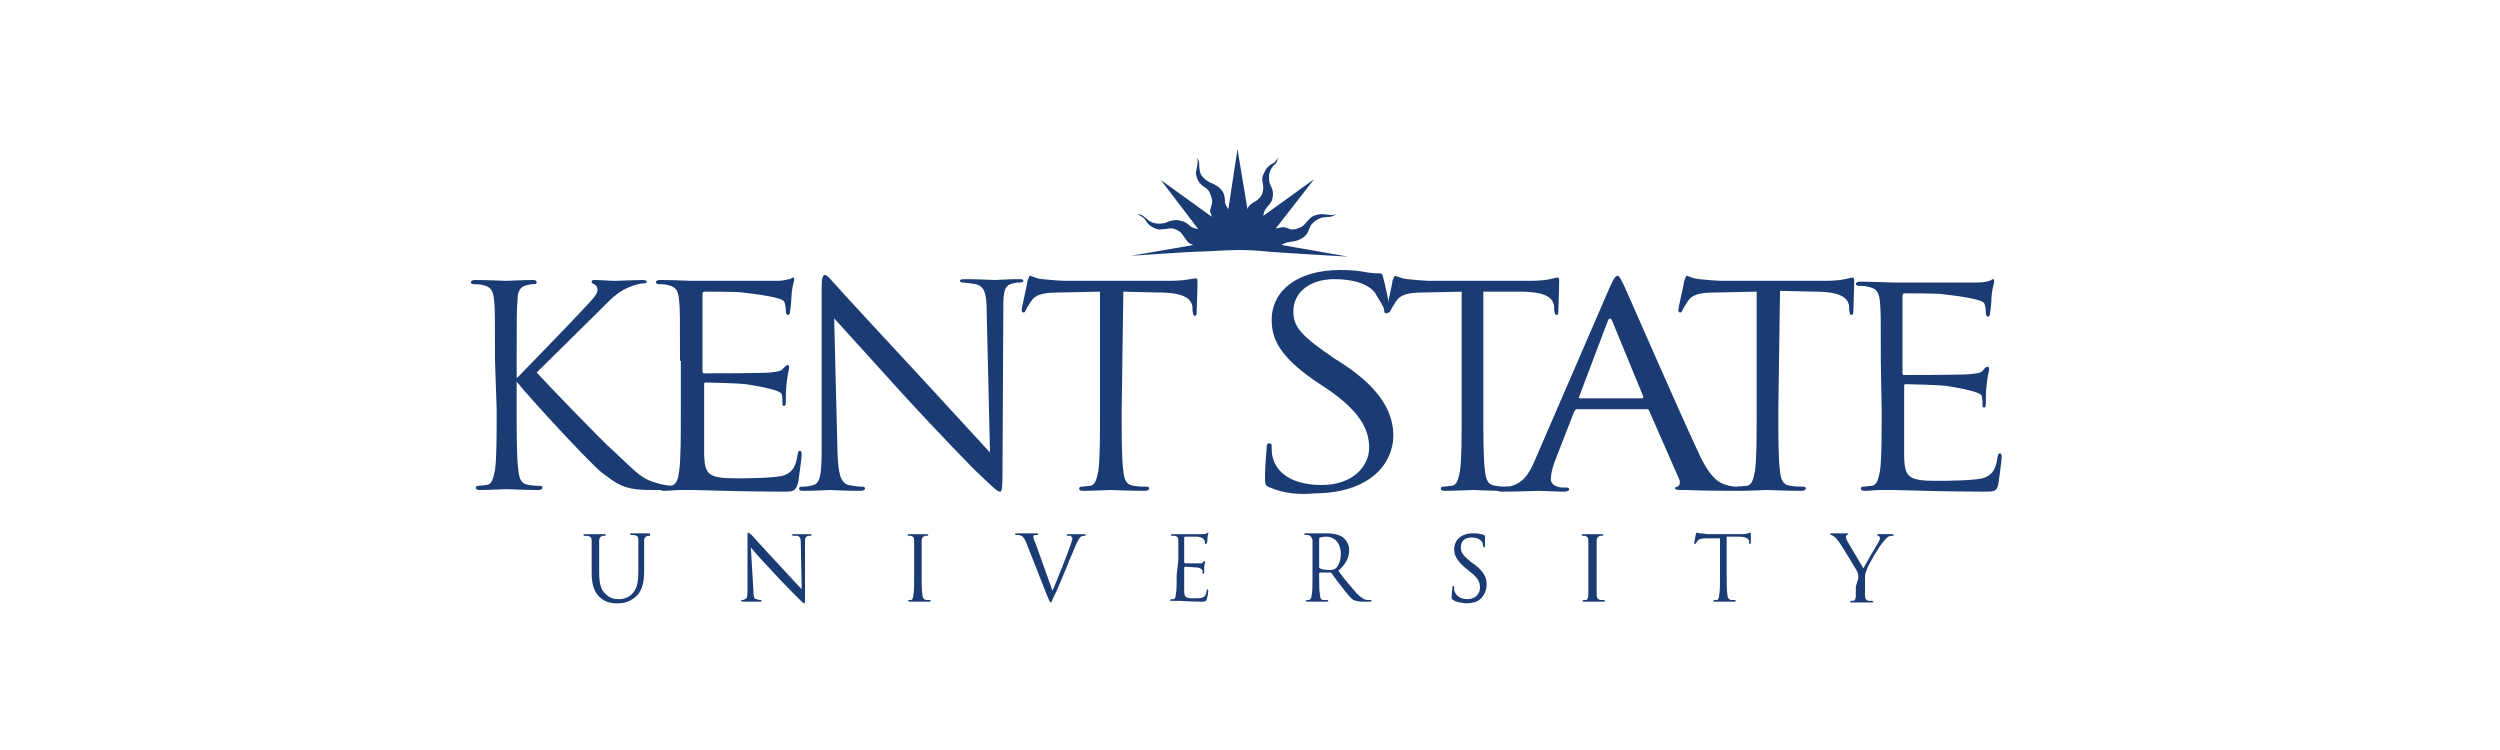 <?xml version="1.0" encoding="utf-8"?>
<!-- Generator: Adobe Illustrator 26.0.1, SVG Export Plug-In . SVG Version: 6.00 Build 0)  -->
<svg version="1.1" id="Layer_1" xmlns="http://www.w3.org/2000/svg" xmlns:xlink="http://www.w3.org/1999/xlink" x="0px" y="0px"
	 viewBox="0 0 300 90" style="enable-background:new 0 0 300 90;" xml:space="preserve">
<style type="text/css">
	.st0{fill-rule:evenodd;clip-rule:evenodd;fill:#FFFFFF;fill-opacity:0;}
	.st1{fill-rule:evenodd;clip-rule:evenodd;fill:#1A3B73;}
</style>
<path class="st0" d="M53.7,139.8V-49.5"/>
<path class="st0" d="M243-49.5v189.3"/>
<path class="st1" d="M71,67.2c0-1.7,0-2,0-2.3c0-0.4-0.1-0.5-0.5-0.6l-0.4,0l-0.1-0.1c0-0.1,0-0.1,0.2-0.1c0.5,0,1.1,0,1.2,0
	c0.1,0,0.7,0,1.1,0c0.1,0,0.2,0,0.2,0.1l-0.1,0.1c-0.1,0-0.1,0-0.3,0c-0.3,0.1-0.4,0.3-0.4,0.6c0,0.3,0,0.6,0,2.3v1.5
	c0,1.5,0.3,2.2,0.8,2.6c0.5,0.5,1,0.6,1.6,0.6c0.7,0,1.3-0.3,1.7-0.8c0.5-0.6,0.6-1.5,0.6-2.6v-1.4c0-1.7,0-2,0-2.3
	c0-0.4-0.1-0.5-0.5-0.6l-0.4,0l-0.1-0.1c0-0.1,0.1-0.1,0.2-0.1c0.5,0,1.1,0,1.1,0c0.1,0,0.6,0,0.9,0c0.1,0,0.2,0,0.2,0.1L78,64.3
	c-0.1,0-0.1,0-0.3,0c-0.3,0.1-0.4,0.3-0.4,0.6c0,0.3,0,0.6,0,2.3v1.2c0,1.1-0.1,2.4-1,3.2c-0.8,0.7-1.6,0.8-2.2,0.8
	c-0.4,0-1.4,0-2.2-0.8c-0.5-0.5-0.9-1.3-0.9-2.8V67.2L71,67.2z M90.4,70.7c0,0.9,0.1,1.2,0.4,1.2C91,72,91.2,72,91.3,72l0.1,0.1
	c0,0.1-0.1,0.1-0.2,0.1c-0.6,0-1,0-1.1,0s-0.5,0-1,0l-0.2-0.1l0.1-0.1c0.1,0,0.3,0,0.4-0.1c0.3-0.1,0.3-0.4,0.3-1.4v-6.1
	c0-0.4,0-0.5,0.1-0.5l0.4,0.3c0.2,0.2,1.7,1.9,3.4,3.7c1,1.1,2.2,2.4,2.6,2.8l-0.1-5.4c0-0.7-0.1-0.9-0.4-1c-0.2,0-0.4,0-0.5,0
	L95,64.2c0-0.1,0.1-0.1,0.2-0.1c0.5,0,1,0,1.1,0c0.1,0,0.5,0,0.9,0c0.1,0,0.2,0,0.2,0.1l-0.1,0.1c-0.1,0-0.1,0-0.3,0
	c-0.4,0.1-0.4,0.3-0.4,1l0,6.3c0,0.7,0,0.8-0.1,0.8c-0.1,0-0.2-0.1-0.8-0.7c-0.1-0.1-1.7-1.7-2.8-2.9c-0.9-1-1.9-2-2.8-3.1
	L90.4,70.7L90.4,70.7z M110.6,69.1c0,1,0,1.9,0.1,2.3c0,0.3,0.1,0.5,0.4,0.6c0.1,0,0.4,0,0.5,0l0.1,0.1c0,0.1-0.1,0.1-0.2,0.1
	c-0.6,0-1.3,0-1.3,0c-0.1,0-0.7,0-1,0c-0.1,0-0.2,0-0.2-0.1L109,72l0.3,0c0.2,0,0.3-0.3,0.3-0.6c0.1-0.4,0.1-1.3,0.1-2.3v-1.9
	c0-1.7,0-2,0-2.3c0-0.4-0.1-0.5-0.4-0.6c-0.1,0-0.3,0-0.3,0l-0.1-0.1c0-0.1,0.1-0.1,0.2-0.1c0.3,0,1,0,1.1,0c0.1,0,0.7,0,1,0
	c0.1,0,0.2,0,0.2,0.1l-0.1,0.1c-0.1,0-0.1,0-0.3,0c-0.3,0.1-0.4,0.3-0.4,0.6c0,0.3,0,0.6,0,2.3L110.6,69.1L110.6,69.1L110.6,69.1z
	 M126.3,70.9c0.6-1.4,2.1-5.2,2.3-5.9c0-0.2,0.1-0.3,0.1-0.4l-0.2-0.3c-0.1,0-0.3,0-0.4,0l-0.1-0.1c0-0.1,0.1-0.1,0.2-0.1
	c0.4,0,0.9,0,1.1,0c0.1,0,0.5,0,0.8,0c0.1,0,0.2,0,0.2,0.1l-0.1,0.1c-0.1,0-0.3,0-0.5,0.1c-0.1,0.1-0.3,0.3-0.6,1
	c-0.1,0.3-0.7,1.6-1.2,2.9c-0.7,1.6-1.1,2.7-1.4,3.2c-0.3,0.6-0.3,0.8-0.4,0.8c-0.1,0-0.2-0.2-0.4-0.7l-2.6-6.6
	c-0.3-0.6-0.4-0.7-0.8-0.8c-0.2,0-0.3,0-0.4,0l-0.1-0.1c0-0.1,0.1-0.1,0.3-0.1c0.5,0,1.1,0,1.2,0c0.1,0,0.6,0,1,0
	c0.2,0,0.3,0,0.3,0.1l-0.1,0.1c-0.1,0-0.3,0-0.4,0c-0.1,0.1-0.1,0.2-0.1,0.2c0,0.1,0.1,0.5,0.3,0.9L126.3,70.9L126.3,70.9z
	 M141.4,67.2c0-1.7,0-2,0-2.3c0-0.4-0.1-0.5-0.4-0.6l-0.4,0l-0.1-0.1c0-0.1,0.1-0.1,0.2-0.1c0.5,0,1.2,0,1.2,0c0.1,0,2.2,0,2.4,0
	c0.2,0,0.4,0,0.5-0.1l0.2-0.1l0,0.1c0,0.1-0.1,0.2-0.1,0.5c0,0.1,0,0.6-0.1,0.7l-0.1,0.1l-0.1-0.1c0-0.1,0-0.3-0.1-0.4
	c-0.1-0.2-0.2-0.3-0.8-0.4c-0.2,0-1.4,0-1.5,0l-0.1,0.1v3l0.1,0.1c0.2,0,1.5,0,1.7,0c0.3,0,0.4,0,0.5-0.2l0.2-0.1l0,0.1
	c0,0.1,0,0.2-0.1,0.6c0,0.2,0,0.6,0,0.7l-0.1,0.2l-0.1-0.1c0-0.1,0-0.2,0-0.3c0-0.1-0.1-0.3-0.6-0.4c-0.3,0-1.4-0.1-1.5-0.1
	l-0.1,0.1v2.8c0,0.8,0.2,0.9,1.2,0.9c0.3,0,0.8,0,1-0.1c0.3-0.1,0.4-0.3,0.5-0.8c0-0.1,0-0.2,0.1-0.2l0.1,0.2c0,0.1-0.1,0.8-0.2,1
	c-0.1,0.3-0.2,0.3-0.6,0.3c-1.6,0-2.3-0.1-2.6-0.1h-0.4c-0.2,0-0.5,0-0.6,0c-0.1,0-0.2,0-0.2-0.1l0.1-0.1l0.3,0
	c0.2,0,0.3-0.3,0.3-0.6c0.1-0.4,0.1-1.3,0.1-2.3L141.4,67.2L141.4,67.2L141.4,67.2z M174.4,72c-0.2-0.1-0.2-0.1-0.2-0.4
	c0-0.5,0.1-1,0.1-1.1c0-0.1,0-0.2,0.1-0.2l0.1,0.1c0,0.1,0,0.3,0,0.4c0.2,0.8,0.9,1.1,1.6,1.1c1,0,1.5-0.7,1.5-1.4
	c0-0.7-0.3-1.2-1.2-1.9l-0.5-0.4c-1.1-0.9-1.4-1.6-1.4-2.3c0-1.1,0.9-1.9,2.2-1.9c0.4,0,0.7,0,1,0.1c0.2,0,0.3,0.1,0.4,0.1l0.1,0.1
	c0,0.1,0,0.4,0,1.1c0,0.2,0,0.3-0.1,0.3l-0.1-0.1c0-0.1-0.1-0.4-0.1-0.5c-0.1-0.1-0.3-0.6-1.3-0.6c-0.8,0-1.3,0.4-1.3,1.2
	c0,0.6,0.3,1,1.3,1.8l0.3,0.2c1.3,1,1.5,1.7,1.5,2.5c0,0.4-0.2,1.3-0.9,1.8c-0.4,0.3-1,0.4-1.6,0.4C175.3,72.3,174.8,72.3,174.4,72
	L174.4,72z M191.6,69.1c0,1,0,1.9,0,2.3c0,0.3,0.1,0.5,0.4,0.6c0.2,0,0.4,0,0.5,0l0.1,0.1c0,0.1,0,0.1-0.2,0.1c-0.6,0-1.3,0-1.3,0
	c0,0-0.7,0-1,0c-0.1,0-0.2,0-0.2-0.1L190,72l0.3,0c0.2,0,0.3-0.3,0.3-0.6c0-0.4,0-1.3,0-2.3v-1.9c0-1.7,0-2,0-2.3
	c0-0.4-0.1-0.5-0.4-0.6c-0.1,0-0.3,0-0.3,0l-0.1-0.1c0-0.1,0.1-0.1,0.2-0.1c0.3,0,1,0,1.1,0c0.1,0,0.7,0,1.1,0c0.1,0,0.2,0,0.2,0.1
	l-0.1,0.1c-0.1,0-0.1,0-0.3,0c-0.3,0.1-0.4,0.3-0.4,0.6c0,0.3,0,0.6,0,2.3V69.1L191.6,69.1z M207.2,69.1c0,1,0,1.9,0.1,2.3
	c0,0.3,0.1,0.5,0.4,0.6c0.2,0,0.4,0,0.5,0l0.1,0.1c0,0.1-0.1,0.1-0.2,0.1c-0.6,0-1.3,0-1.3,0c-0.1,0-0.7,0-1,0c-0.1,0-0.2,0-0.2-0.1
	l0.1-0.1l0.3,0c0.2,0,0.3-0.3,0.3-0.6c0.1-0.4,0.1-1.3,0.1-2.3v-4.5l-1.6,0c-0.7,0-0.9,0.1-1.1,0.3c-0.1,0.2-0.2,0.3-0.2,0.3
	l-0.1,0.1l-0.1-0.1l0.2-1.1l0.1-0.2c0.1,0,0.2,0.1,0.5,0.1c0.3,0,0.7,0.1,0.8,0.1h4c0.3,0,0.6,0,0.8-0.1c0.2,0,0.3-0.1,0.3-0.1
	l0.1,0.1c0,0.3,0,1.1,0,1.2l-0.1,0.1c-0.1,0-0.1,0-0.1-0.2l0-0.1c0-0.3-0.3-0.6-1.3-0.6l-1.4,0L207.2,69.1L207.2,69.1L207.2,69.1z
	 M223,69.4c0-0.6-0.1-0.8-0.3-1.1c-0.1-0.2-1.5-2.5-1.9-3.1c-0.3-0.4-0.5-0.7-0.7-0.8c-0.1-0.1-0.3-0.2-0.4-0.2l-0.1-0.1l0.1-0.1
	c0.2,0,1,0,1.1,0c0.1,0,0.5,0,0.9,0c0.1,0,0.1,0,0.1,0.1l-0.2,0.1l-0.1,0.2c0,0.1,0.1,0.3,0.1,0.4c0.2,0.3,1.8,3.1,2,3.4
	c0.2-0.4,1.6-2.8,1.8-3.1c0.1-0.2,0.2-0.4,0.2-0.5c0-0.1-0.1-0.3-0.2-0.3l-0.2-0.1l0.2-0.1c0.3,0,0.6,0,0.7,0c0.1,0,0.8,0,1,0
	l0.2,0.1l-0.2,0.1c-0.1,0-0.3,0-0.5,0.1c-0.2,0.1-0.3,0.3-0.6,0.6c-0.4,0.4-1.9,2.9-2,3.4c-0.2,0.4-0.2,0.7-0.2,1.1v0.9
	c0,0.2,0,0.6,0,1.1c0,0.3,0.1,0.5,0.4,0.6c0.2,0,0.4,0,0.5,0l0.1,0.1c0,0.1,0,0.1-0.2,0.1c-0.6,0-1.3,0-1.3,0c-0.1,0-0.7,0-1.1,0
	c-0.1,0-0.2,0-0.2-0.1l0.1-0.1l0.3,0c0.2,0,0.3-0.3,0.3-0.6c0-0.4,0-0.9,0-1.1L223,69.4L223,69.4L223,69.4z M59.4,43.3
	c0-5.2,0-6.2-0.1-7.2c-0.1-1.1-0.3-1.7-1.4-1.9c-0.3-0.1-0.9-0.1-1.1-0.1c-0.1,0-0.3-0.1-0.3-0.2c0-0.2,0.2-0.3,0.5-0.3
	c1.5,0,3.5,0.1,3.7,0.1c0.3,0,2.2-0.1,3.2-0.1c0.4,0,0.5,0.1,0.5,0.3c0,0.1-0.1,0.2-0.3,0.2c-0.2,0-0.4,0-0.8,0.1
	c-0.9,0.2-1.2,0.7-1.2,1.9c-0.1,1.1-0.1,2-0.1,7.2v2h0.1c0.6-0.6,6.6-6.8,7.8-8.1c0.9-1,1.8-1.8,1.8-2.4c0-0.4-0.2-0.6-0.4-0.7
	c-0.2-0.1-0.3-0.1-0.3-0.3c0-0.2,0.2-0.2,0.4-0.2c0.7,0,1.7,0.1,2.5,0.1c0.2,0,2.4-0.1,3.2-0.1c0.4,0,0.5,0.1,0.5,0.2
	c0,0.2-0.1,0.2-0.3,0.2c-0.5,0-1.2,0.2-1.9,0.5c-1.4,0.6-2.1,1.4-3.6,2.9c-0.8,0.8-6.6,6.5-7.4,7.3c0.9,1,7.8,8.2,9.2,9.4
	c2.8,2.6,3.3,3.3,5,3.8c0.9,0.3,1.8,0.4,2.1,0.4s0.4,0.1,0.4,0.2c0,0.2-0.2,0.3-0.8,0.3h-1.7c-0.9,0-1.6,0-2.3-0.1
	c-1.8-0.2-2.6-0.9-4.1-2c-1.5-1.2-8.6-8.9-10.2-10.9H62v3.3c0,3.2,0,5.9,0.2,7.3c0.1,1,0.3,1.7,1.3,1.8c0.5,0.1,1,0.1,1.3,0.1
	c0.2,0,0.3,0.1,0.3,0.2c0,0.2-0.2,0.3-0.5,0.3c-1.6,0-3.6-0.1-3.8-0.1c-0.3,0-2.2,0.1-3.2,0.1c-0.4,0-0.5-0.1-0.5-0.3
	c0-0.1,0.1-0.2,0.3-0.2c0.3,0,0.7-0.1,1-0.1c0.7-0.1,0.8-0.9,1-1.8c0.2-1.4,0.2-4,0.2-7.3L59.4,43.3L59.4,43.3L59.4,43.3z
	 M100.5,54.3c0.1,2.7,0.4,3.6,1.3,3.9c0.6,0.1,1.1,0.2,1.7,0.2c0.2,0,0.3,0.1,0.3,0.2c0,0.2-0.2,0.3-0.6,0.3c-1.9,0-3.2-0.1-3.6-0.1
	c-0.3,0-1.7,0.1-3.2,0.1c-0.3,0-0.5,0-0.5-0.3c0-0.1,0.1-0.2,0.3-0.2c0.3,0,0.9,0,1.4-0.2c0.8-0.2,1-1.2,1-4.3l0-19.2
	c0-1.3,0.1-1.7,0.4-1.7c0.3,0,0.8,0.7,1.2,1.1c0.5,0.6,5.5,6,10.6,11.5c3.3,3.6,7,7.6,8,8.7l-0.4-17c0-2.2-0.3-2.9-1.3-3.2
	c-0.6-0.1-1.4-0.2-1.6-0.2c-0.2,0-0.3-0.1-0.3-0.2c0-0.2,0.3-0.2,0.7-0.2c1.5,0,3.1,0.1,3.5,0.1c0.4,0,1.5-0.1,2.8-0.1
	c0.4,0,0.6,0,0.6,0.2c0,0.1-0.1,0.2-0.4,0.2c-0.2,0-0.4,0-0.8,0.1c-1.1,0.2-1.2,1-1.2,3l-0.1,19.6c0,2.2-0.1,2.4-0.3,2.4
	c-0.3,0-0.7-0.4-2.5-2.1c-0.4-0.3-5.2-5.3-8.7-9.1c-2.9-3.2-5.8-6.4-8.7-9.6L100.5,54.3L100.5,54.3z"/>
<path class="st1" d="M134.6,49.2c0,3.2,0,5.9,0.2,7.3c0.1,1,0.3,1.7,1.3,1.8c0.5,0.1,1.2,0.1,1.5,0.1c0.2,0,0.3,0.1,0.3,0.2
	c0,0.2-0.2,0.3-0.5,0.3c-1.8,0-3.9-0.1-4.1-0.1c-0.2,0-2.3,0.1-3.3,0.1c-0.4,0-0.5-0.1-0.5-0.3c0-0.1,0.1-0.2,0.3-0.2
	c0.3,0,0.7-0.1,1-0.1c0.7-0.1,0.8-0.9,1-1.8c0.2-1.4,0.2-4,0.2-7.3V35l-4.9,0.1c-2.1,0-2.9,0.3-3.4,1.1c-0.4,0.6-0.5,0.8-0.6,1
	c-0.1,0.3-0.2,0.3-0.3,0.3c-0.1,0-0.2-0.1-0.2-0.3c0-0.3,0.7-3.2,0.7-3.5c0.1-0.2,0.2-0.6,0.3-0.6c0.2,0,0.6,0.3,1.5,0.4
	c1,0.1,2.2,0.2,2.6,0.2h12.5c2.1,0,3-0.3,3.3-0.3c0.2,0,0.2,0.2,0.2,0.4c0,1-0.1,3.3-0.1,3.7c0,0.3-0.1,0.4-0.2,0.4
	c-0.2,0-0.2-0.1-0.3-0.6l0-0.4c-0.1-1-0.9-1.8-4.1-1.8l-4.2-0.1L134.6,49.2L134.6,49.2z M178,49.2c0,3.2,0,5.9,0.2,7.3
	c0.1,1,0.3,1.7,1.3,1.8c0.5,0.1,1.2,0.1,1.5,0.1c0.2,0,0.3,0.1,0.3,0.2c0,0.2-0.2,0.3-0.5,0.3c-1.9,0-4-0.1-4.1-0.1
	c-0.2,0-2.3,0.1-3.3,0.1c-0.4,0-0.5-0.1-0.5-0.3c0-0.1,0.1-0.2,0.3-0.2c0.3,0,0.7-0.1,1-0.1c0.7-0.1,0.8-0.9,1-1.8
	c0.2-1.4,0.2-4,0.2-7.3V35l-4.5,0.1c-2.1,0-2.9,0.3-3.4,1.1c-0.4,0.6-0.5,0.8-0.6,1c-0.1,0.3-0.2,0.3-0.3,0.3
	c-0.1,0-0.2-0.1-0.2-0.3c0-0.3,0.7-3.2,0.7-3.5c0.1-0.2,0.2-0.6,0.3-0.6c0.2,0,0.6,0.3,1.5,0.4c1,0.1,2.2,0.2,2.6,0.2h12.1
	c1.1,0,1.9-0.1,2.4-0.2c0.5-0.1,0.8-0.2,0.9-0.2c0.2,0,0.2,0.2,0.2,0.4c0,1-0.1,3.3-0.1,3.7c0,0.3-0.1,0.4-0.2,0.4
	c-0.2,0-0.2-0.1-0.3-0.6l0-0.4c-0.1-1-0.9-1.8-4.1-1.8L178,35L178,49.2L178,49.2z M213.4,49.2c0,3.2,0,5.9,0.2,7.3
	c0.1,1,0.3,1.7,1.3,1.8c0.5,0.1,1.2,0.1,1.5,0.1c0.2,0,0.3,0.1,0.3,0.2c0,0.2-0.2,0.3-0.5,0.3c-1.8,0-3.9-0.1-4.1-0.1
	c-0.2,0-2.3,0.1-3.3,0.1c-0.4,0-0.5-0.1-0.5-0.3c0-0.1,0.1-0.2,0.3-0.2c0.3,0,0.7-0.1,1-0.1c0.7-0.1,0.8-0.9,1-1.8
	c0.2-1.4,0.2-4,0.2-7.3V35l-4.9,0.1c-2.1,0-2.9,0.3-3.4,1.1c-0.4,0.6-0.5,0.8-0.6,1c-0.1,0.3-0.2,0.3-0.3,0.3
	c-0.1,0-0.2-0.1-0.2-0.3c0-0.3,0.7-3.2,0.7-3.5c0.1-0.2,0.2-0.6,0.3-0.6c0.2,0,0.6,0.3,1.5,0.4c1,0.1,2.2,0.2,2.6,0.2h12.5
	c1.1,0,1.9-0.1,2.4-0.2c0.5-0.1,0.8-0.2,0.9-0.2c0.2,0,0.2,0.2,0.2,0.4c0,1-0.1,3.3-0.1,3.7c0,0.3-0.1,0.4-0.2,0.4
	c-0.2,0-0.2-0.1-0.3-0.6l0-0.4c-0.1-1-0.9-1.8-4.1-1.8l-4.2-0.1L213.4,49.2L213.4,49.2L213.4,49.2z M81.6,43.3c0-5.2,0-6.2-0.1-7.2
	c-0.1-1.1-0.3-1.7-1.4-1.9c-0.3-0.1-0.8-0.1-1.1-0.1c-0.1,0-0.3-0.1-0.3-0.2c0-0.2,0.2-0.3,0.5-0.3c1.5,0,3.6,0.1,3.8,0.1
	c0.2,0,9.5,0,10.3,0c0.5,0,1-0.1,1.4-0.2c0.2,0,0.3-0.2,0.5-0.2c0.1,0,0.1,0.1,0.1,0.3c0,0.2-0.2,0.6-0.3,1.6c0,0.3-0.1,1.8-0.2,2.2
	c0,0.2-0.1,0.4-0.2,0.4c-0.2,0-0.3-0.2-0.3-0.4c0-0.2,0-0.8-0.2-1.2c-0.2-0.5-3.2-0.9-5-1.1c-0.6-0.1-4.2-0.1-4.6-0.1
	c-0.1,0-0.2,0.1-0.2,0.3v9.2c0,0.2,0,0.3,0.2,0.3c0.4,0,7.2,0,7.9-0.1c0.8-0.1,1.3-0.1,1.6-0.5c0.3-0.3,0.4-0.4,0.5-0.4
	c0.1,0,0.2,0.1,0.2,0.3c0,0.2-0.2,0.8-0.3,1.9c-0.1,0.7-0.1,1.4-0.1,2.1c0,0.3,0,0.6-0.2,0.6c-0.2,0-0.2-0.1-0.2-0.3
	c0-0.3,0-0.7-0.1-1.1c-0.1-0.5-3-1-4.3-1.2c-0.9-0.1-4.2-0.2-4.8-0.2c-0.2,0-0.2,0.1-0.2,0.2v2.9c0,1.1,0,5,0,5.7
	c0.1,2.3,0.6,2.7,3.9,2.7c0.9,0,4.9,0,5.8-0.4c0.9-0.4,1.3-1,1.5-2.4c0.1-0.4,0.1-0.5,0.3-0.5c0.2,0,0.2,0.3,0.2,0.5
	c0,0.3-0.3,2.5-0.4,3.2C95.5,59,95.2,59,93.9,59c-5,0-9.9-0.2-10.9-0.2c-0.1,0-0.6,0-1.3,0c-0.7,0-1.4,0.1-2,0.1
	c-0.4,0-0.5-0.1-0.5-0.3c0-0.1,0.1-0.2,0.3-0.2c0.3,0,0.7-0.1,1-0.1c0.7-0.1,0.9-0.9,1-1.8c0.2-1.4,0.2-4,0.2-7.3V43.3L81.6,43.3z
	 M225.7,43.5c0-5.2,0-6.2-0.1-7.2c-0.1-1.1-0.3-1.7-1.5-1.9c-0.3-0.1-0.8-0.1-1.1-0.1c-0.1,0-0.3-0.1-0.3-0.2c0-0.2,0.2-0.3,0.5-0.3
	c1.5,0,3.6,0.1,3.8,0.1c0.2,0,9.5,0,10.3,0c0.6,0,1.2-0.1,1.4-0.2c0.2,0,0.3-0.2,0.5-0.2c0.1,0,0.1,0.1,0.1,0.3
	c0,0.3-0.2,0.6-0.3,1.6c0,0.3-0.1,1.8-0.2,2.2c0,0.2-0.1,0.4-0.2,0.4c-0.2,0-0.3-0.2-0.3-0.4c0-0.2,0-0.8-0.2-1.2
	c-0.2-0.5-3.2-0.9-5-1.1c-0.6-0.1-4.2-0.1-4.6-0.1c-0.1,0-0.2,0.1-0.2,0.3v9.2c0,0.2,0,0.3,0.2,0.3c0.4,0,7.2,0,7.9-0.1
	c0.8-0.1,1.3-0.1,1.6-0.5c0.2-0.3,0.4-0.4,0.5-0.4c0.1,0,0.2,0.1,0.2,0.3c0,0.2-0.2,0.8-0.3,1.9c-0.1,0.7-0.1,1.4-0.1,2.1
	c0,0.3,0,0.6-0.2,0.6c-0.2,0-0.2-0.1-0.2-0.3c0-0.3,0-0.7-0.1-1.1c-0.1-0.5-3-1-4.3-1.2c-0.9-0.1-4.2-0.2-4.8-0.2
	c-0.2,0-0.2,0.1-0.2,0.2v3c0,1.1,0,5,0,5.7c0.1,2.3,0.6,2.7,3.9,2.7c0.9,0,4.9,0,5.8-0.4c0.9-0.4,1.3-1,1.5-2.4
	c0.1-0.4,0.1-0.5,0.3-0.5c0.2,0,0.2,0.3,0.2,0.5c0,0.3-0.3,2.6-0.4,3.2c-0.2,0.9-0.5,0.9-1.8,0.9c-5.1,0-9.9-0.2-10.9-0.2
	c-0.1,0-0.6,0-1.3,0c-0.7,0-1.5,0.1-2,0.1c-0.4,0-0.5-0.1-0.5-0.3c0-0.1,0.1-0.2,0.3-0.2c0.3,0,0.7-0.1,1-0.1c0.7-0.1,0.8-0.9,1-1.8
	c0.2-1.4,0.2-4.1,0.2-7.3L225.7,43.5L225.7,43.5L225.7,43.5z M153.8,29.4c0,0,0.3-0.3,1.2-0.4c0.9-0.1,1.5-0.5,1.8-0.9
	c0.3-0.4,0.3-0.9,0.7-1.3c0.4-0.4,0.8-0.6,1.2-0.7c0.5-0.1,0.9,0,1.3-0.2c0.4-0.2,0.4-0.2,0.4-0.2s-0.3,0.1-0.6,0.1
	c-0.3,0-0.9-0.1-1.2-0.1s-1,0.1-1.4,0.5c-0.4,0.4-0.8,1-1.2,1.1c-0.4,0.2-0.9,0.3-1.2,0.2c-0.5-0.2-0.7-0.3-1.1-0.2
	c-0.4,0.1-0.6,0.1-0.6,0.1l4.6-5.9l-6.1,4.4c0,0,0-0.3,0.2-0.7c0.2-0.4,0.8-0.8,0.9-1.4c0.1-0.5,0.1-0.9-0.2-1.5
	c-0.3-0.6-0.2-1-0.2-1.4c0.1-0.4,0.3-0.8,0.5-1c0.4-0.3,0.5-0.6,0.5-0.8l0.1-0.3c0,0,0,0.1-0.3,0.5c-0.3,0.4-0.5,0.3-0.8,0.6
	c-0.4,0.3-0.6,0.8-0.8,1.3c-0.1,0.6,0.1,0.8,0.1,1.4c-0.1,0.6-0.1,0.7-0.4,1.1c-0.3,0.3-0.4,0.4-0.8,0.6c-0.3,0.2-0.6,0.4-0.7,0.8
	l-1.2-7.2l-1.1,7.2c0,0-0.4-0.6-0.4-0.8c0-0.3,0-1.1-0.5-1.6c-0.4-0.4-0.6-0.5-1.3-0.8c-0.4-0.2-0.9-0.6-1.1-1
	c-0.2-0.4-0.2-1.2-0.2-1.4s-0.3-0.6-0.3-0.6s0.2,0.4,0.1,0.7c0,0.3-0.2,1-0.2,1.2c0.1,0.3,0.1,0.8,0.6,1.3c0.5,0.5,0.8,0.4,1.1,1.1
	c0.3,0.7,0.3,1,0.2,1.4c-0.1,0.4-0.3,0.7-0.1,1c0.1,0.3,0.1,0.4,0.1,0.4l-6.1-4.4l4.5,5.9c0,0-0.6-0.1-0.9-0.3
	c-0.4-0.4-0.7-0.6-1.2-0.7c0,0-0.5-0.2-1.2,0c-0.7,0.2-0.6,0.3-1,0.3c-0.5,0.1-1.2,0-1.6-0.3c-0.4-0.3-0.7-0.6-0.9-0.7
	c-0.3-0.1-0.5-0.1-0.5-0.1s0.4,0.2,0.8,0.5c0.3,0.4,0.4,0.7,0.9,1c0.5,0.3,0.9,0.4,1.4,0.3c0.4,0,0.5-0.1,1-0.1
	c0.3,0,0.9,0.3,1.1,0.5c0.4,0.5,0.7,1,0.9,1.2c0.3,0.2,0.6,0.3,0.6,0.3l-7.5,1.3c0,0,7.1-0.5,8-0.5c0.9,0,3.5-0.2,5-0.2
	c1.5,0,2.5,0.1,3.5,0.2c1,0.1,9.6,0.6,9.6,0.6L153.8,29.4L153.8,29.4z"/>
<path class="st1" d="M152.4,58.5c-0.6-0.2-0.6-0.4-0.6-1.3c0-1.7,0.2-3,0.2-3.5c0-0.4,0.1-0.5,0.3-0.5c0.3,0,0.3,0.1,0.3,0.4
	c0,0.3,0,0.8,0.1,1.2c0.6,2.5,3.2,3.4,5.9,3.4c3.8,0,5.7-2.3,5.7-4.5c0-2.3-1.3-4.4-4.7-6.8l-1.8-1.2c-4.2-2.9-5.2-5-5.2-7.3
	c0-3.6,3.2-6,8.2-6c1.5,0,2.3,0.1,3.3,0.3c0.8,0.1,1,0.1,1.4,0.1c0.3,0,0.4,0.1,0.4,0.2s0.5,1.6,0.8,3.8c0.1,0.5-0.1,0.8-0.3,0.8
	c-0.3,0-0.3-0.2-0.3-0.4c0-0.4-0.8-1.5-1-1.9c-0.2-0.4-1.3-1.8-5-1.8c-2.7,0-4.9,1.4-4.9,3.9c0,1.9,1.1,3,4.9,5.6l1.1,0.7
	c4.7,3.1,6,6,6,8.6c0,1.4-0.6,3.9-3.4,5.5c-1.7,1-3.9,1.4-6,1.4C155.9,59.4,154,59.2,152.4,58.5L152.4,58.5z M189.6,47.8
	c-0.1,0-0.2-0.1-0.1-0.2l3.4-9c0.2-0.5,0.4-0.5,0.6,0l3.7,9c0,0.1,0,0.2-0.2,0.2H189.6L189.6,47.8z M184.2,55.2
	c-0.7,1.7-1.5,2.9-3.2,3.2c-0.3,0-0.8,0.1-1.1,0.1c-0.2,0-0.3,0.1-0.3,0.2c0,0.2,0.2,0.3,0.7,0.3c1.8,0,3.9-0.1,4.4-0.1
	c0.4,0,2.1,0.1,3,0.1c0.3,0,0.6-0.1,0.6-0.3c0-0.1-0.1-0.2-0.4-0.2h-0.4c-0.6,0-1.4-0.3-1.4-1c0-0.6,0.2-1.4,0.5-2.2l2.3-5.9
	c0.1-0.2,0.2-0.3,0.4-0.3h8.3c0.2,0,0.3,0.1,0.3,0.2l3.6,8.2c0.2,0.5,0,0.8-0.2,0.9c-0.2,0-0.3,0.1-0.3,0.2c0,0.2,0.4,0.2,1.2,0.2
	c2.7,0.1,5.5,0.1,6.1,0.1c0.4,0,0.8-0.1,0.8-0.3c0-0.2-0.2-0.2-0.4-0.2c-0.4,0-1,0-1.5-0.2c-0.8-0.2-1.9-0.7-3.3-3.7
	c-2.4-5.1-8.4-18.9-9-20.2c-0.5-1-0.6-1.2-0.8-1.2s-0.4,0.2-0.9,1.3L184.2,55.2L184.2,55.2z M158.3,64.6l0.1-0.1
	c0.1,0,0.4-0.1,0.7-0.1c1.1,0,1.8,0.8,1.8,2.1c0,0.8-0.3,1.4-0.6,1.7c-0.3,0.2-0.5,0.2-0.8,0.2c-0.5,0-1-0.1-1.1-0.2l-0.1-0.1
	L158.3,64.6L158.3,64.6z M157.5,69.1c0,1,0,1.9-0.1,2.3c0,0.3-0.1,0.5-0.3,0.6l-0.3,0l-0.1,0.1c0,0.1,0.1,0.1,0.2,0.1c0.3,0,1,0,1,0
	c0.1,0,0.7,0,1.3,0c0.1,0,0.2,0,0.2-0.1l-0.1-0.1c-0.1,0-0.3,0-0.5,0c-0.3,0-0.4-0.3-0.4-0.6c-0.1-0.4-0.1-1.3-0.1-2.3v-0.3l0.1-0.1
	l1.3,0l0.1,0.1c0.2,0.3,0.7,1,1.2,1.6c0.6,0.8,1,1.3,1.4,1.6c0.3,0.1,0.6,0.2,1.1,0.2h0.8c0.2,0,0.3,0,0.3-0.1l-0.1-0.1
	c-0.1,0-0.2,0-0.4,0c-0.3,0-0.7-0.2-1.3-0.8c-0.6-0.7-1.4-1.6-2.2-2.7c1-0.9,1.3-1.7,1.3-2.5c0-0.8-0.5-1.3-0.7-1.5
	c-0.6-0.4-1.3-0.5-2-0.5c-0.3,0-1.2,0-1.3,0c-0.1,0-0.7,0-1.2,0c-0.1,0-0.2,0-0.2,0.1l0.1,0.1l0.4,0c0.3,0.1,0.4,0.3,0.5,0.6
	c0,0.3,0,0.6,0,2.3L157.5,69.1L157.5,69.1L157.5,69.1z"/>
</svg>
